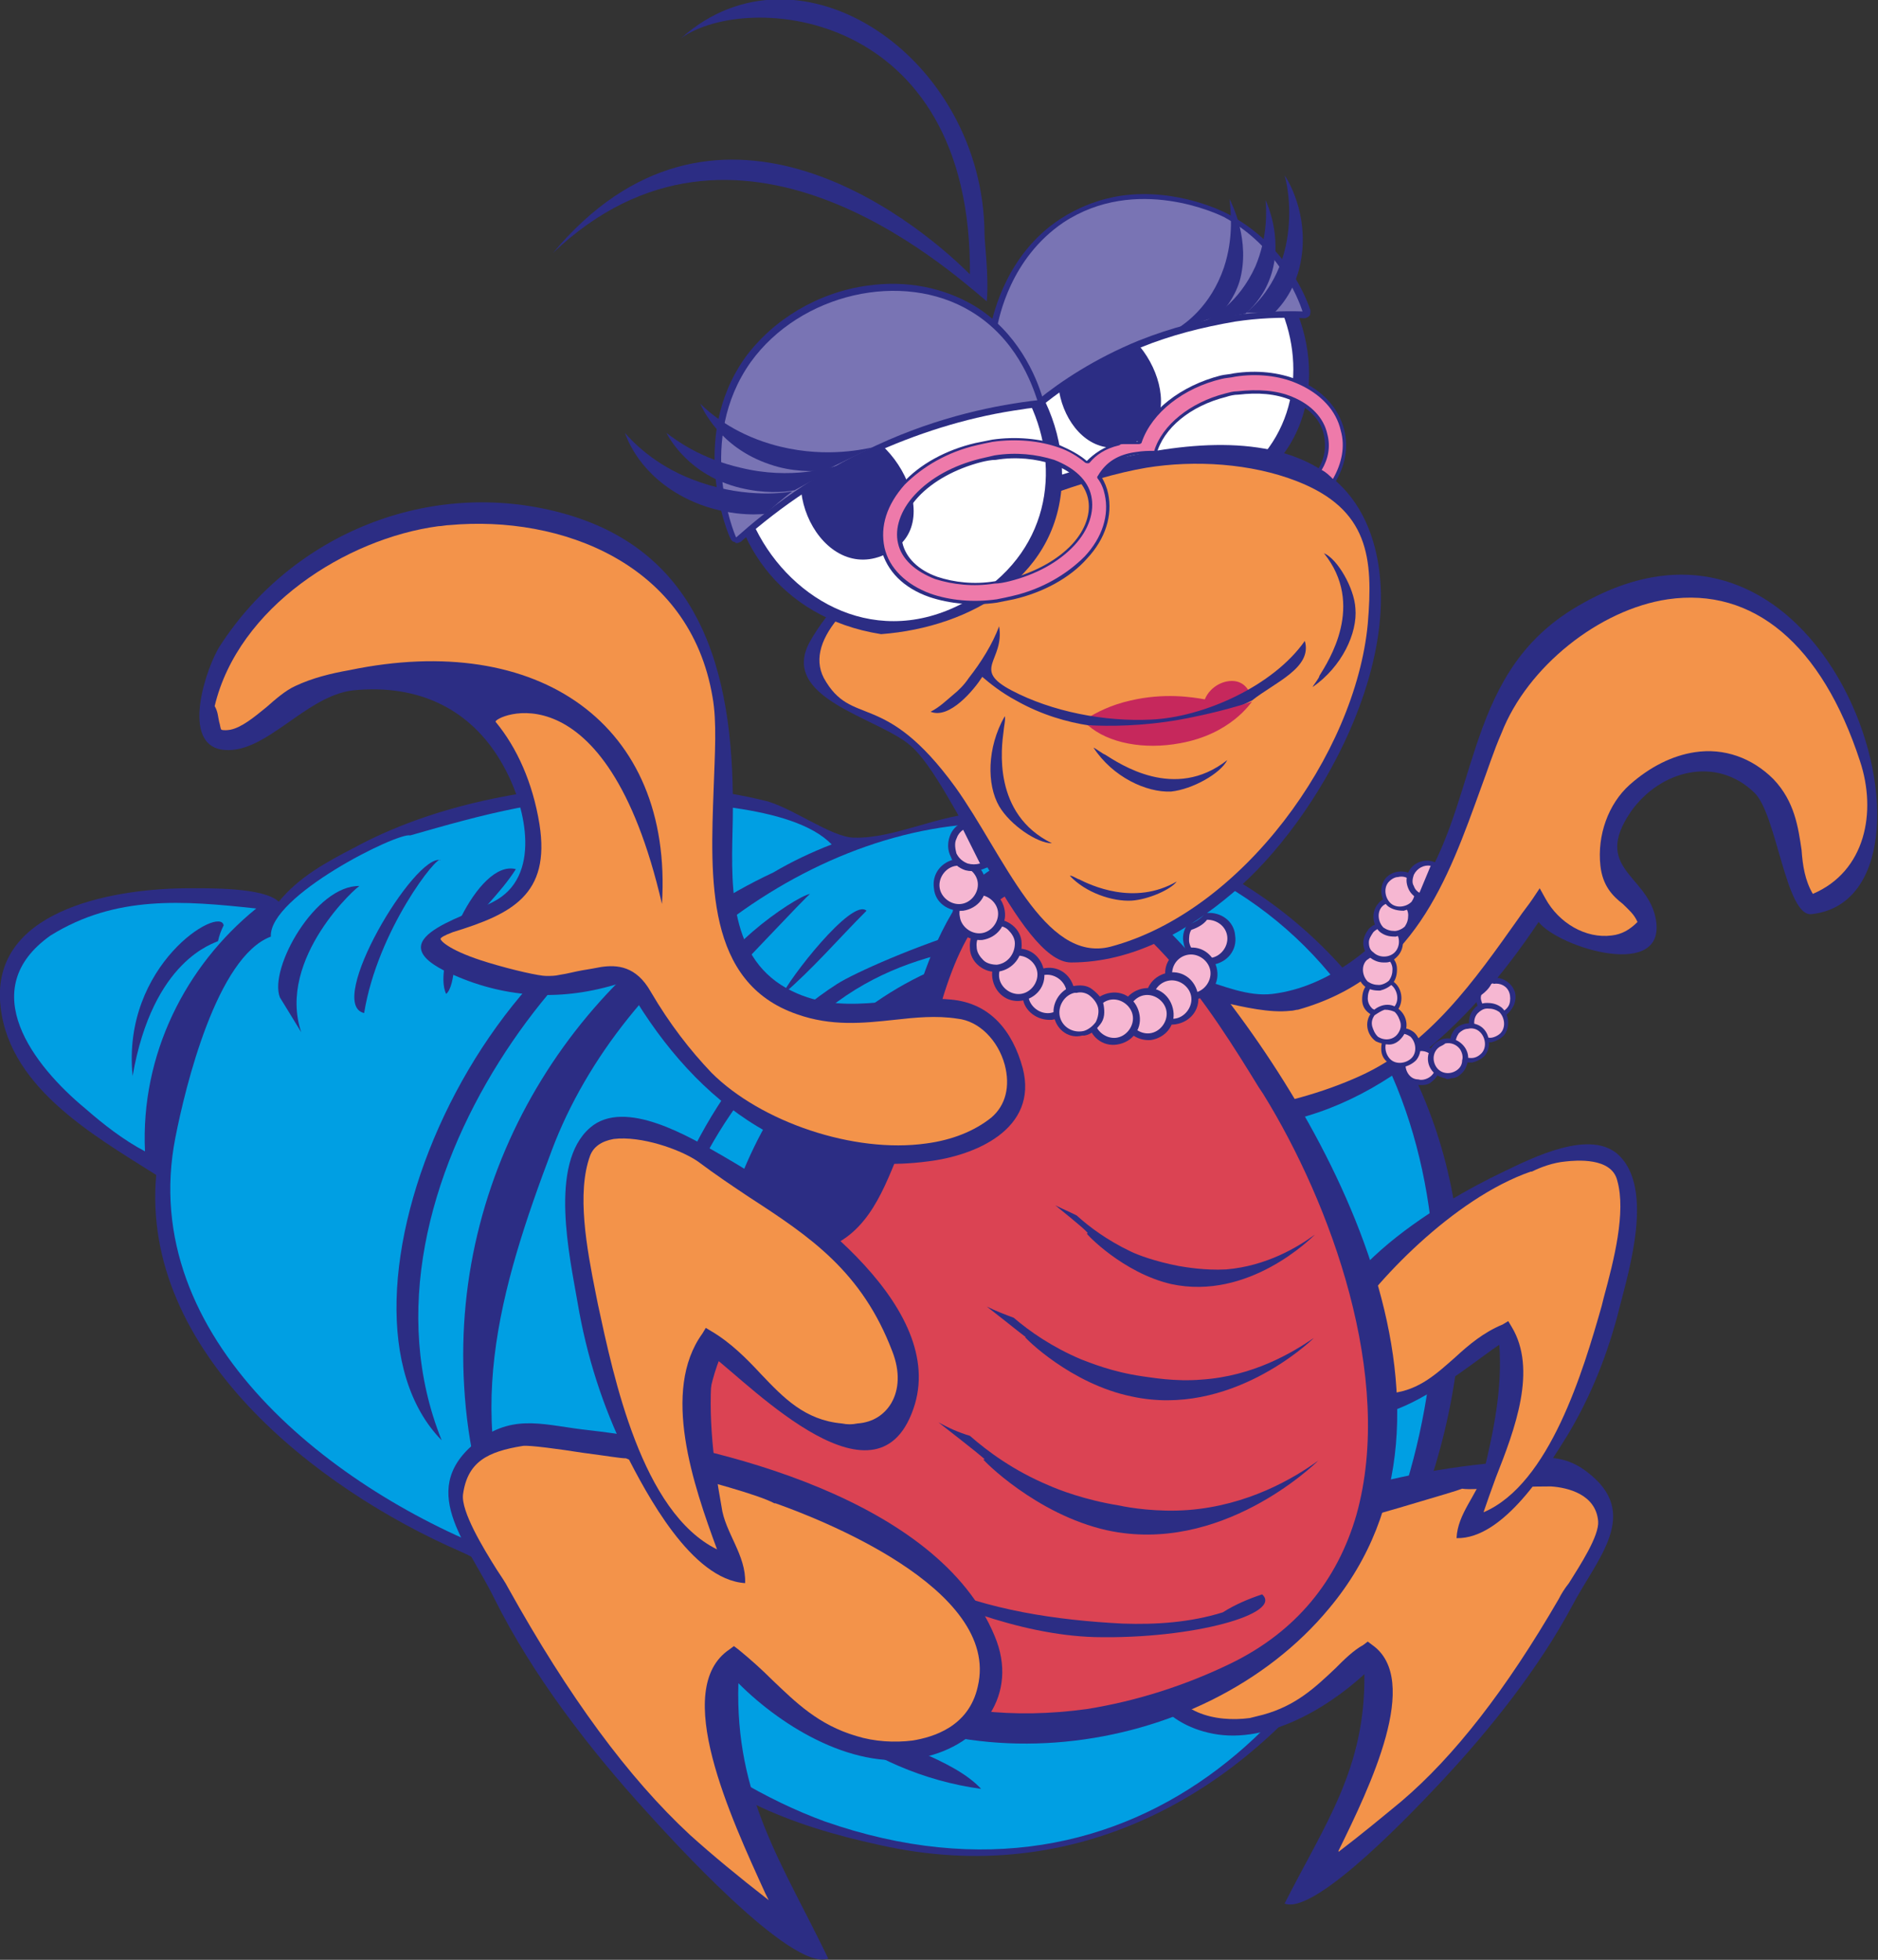 <?xml version="1.0" encoding="utf-8"?>
<!-- Generator: Adobe Illustrator 26.0.2, SVG Export Plug-In . SVG Version: 6.00 Build 0)  -->
<svg version="1.1" id="Livello_1" xmlns="http://www.w3.org/2000/svg" xmlns:xlink="http://www.w3.org/1999/xlink" x="0px" y="0px"
	 viewBox="0 0 167.1 174.3" style="enable-background:new 0 0 167.1 174.3;" xml:space="preserve">
<rect x="0" y="0" width="167.1" height="174.3" fill="#333333" stroke="none"/>
<style type="text/css">
	.st0{fill-rule:evenodd;clip-rule:evenodd;fill:#FFFFFF;}
	.st1{fill-rule:evenodd;clip-rule:evenodd;fill:#2C2D84;}
	.st2{fill-rule:evenodd;clip-rule:evenodd;fill:#009FE3;}
	.st3{fill-rule:evenodd;clip-rule:evenodd;fill:#F3934A;}
	.st4{fill-rule:evenodd;clip-rule:evenodd;fill:#DB4353;}
	.st5{fill-rule:evenodd;clip-rule:evenodd;fill:#7974B4;}
	.st6{fill-rule:evenodd;clip-rule:evenodd;fill:#C6285C;}
	.st7{fill:#2C2D84;}
	.st8{fill:#EE7AAA;}
	.st9{fill-rule:evenodd;clip-rule:evenodd;fill:#F6B7D2;}
</style>
<g>
	<g>
		<g>
			<path class="st0" d="M69.3,132.9"/>
			<g>
				<g>
					<path class="st1" d="M13.9,104.5c-5.7-3.6-13.5-8-13.9-15.6C-0.4,80.6,10.8,79,16.8,79c1.6,0,6.7-0.1,8,1.2
						c1.8-2.2,4.2-3.5,6.7-4.8c7-3.8,15.8-5.5,23.8-5.6c4.3,0,8.6,0.4,12.7,1.4c2.3,0.5,6,3.3,8,3.3c3.6,0.1,7.6-2.1,11.4-2.2
						c3.3-0.1,6.6,0.3,9.8,1c14.6,3.1,25.9,13.2,30.6,27.3c10,30.1-14.8,71.3-49.5,63.5c-8.3-1.8-14.4-4.4-20.6-10.2
						c-5.8-5.5-9.5-12.7-16.7-15.9C28.1,132.4,12.5,120.2,13.9,104.5"/>
					<path class="st2" d="M15.6,101.2c0.9-4.6,3.7-16.1,8.5-17.9c-0.2-3.6,11.3-9.3,12.4-9c6.3-1.8,12.6-3.6,19.2-3.2
						c4.9,0.3,14.8,0.4,18.3,4c-1.8,0.7-3.5,1.5-5.2,2.5c-17.1,8-28.7,25.9-27.5,45.7c0.3,5.3,1.5,10.3,3.5,15
						C29.8,132.7,12.1,119.1,15.6,101.2z"/>
					<path class="st2" d="M4.5,83.2c5.8-3.6,11.8-3.1,18.3-2.4c-6.3,5.1-10.3,13-9.9,21.6c-1.9-1-3.7-2.4-5.3-3.8
						C3,94.8-2.3,88,4.5,83.2z"/>
					<path class="st2" d="M92.2,73.4c60.1,6.7,37.1,108.1-18.8,88.6C63,158.2,51.9,149.2,47,139.2c-6.2-12.5-2.5-24.7,2.1-36.9
						C55.3,85.8,74.1,71.4,92.2,73.4"/>
					<g>
						<path class="st1" d="M11.8,95.7c-1-9.9,7.8-15.2,8.1-13.4c-0.2,0.4-0.4,0.9-0.5,1.4C19.1,83.9,13.6,85.3,11.8,95.7z"/>
						<path class="st1" d="M32,78.8c-0.1-0.1-7.4,6.4-5.2,13l-1.9-3.1C23.9,86.1,28.1,78.7,32,78.8z"/>
						<path class="st1" d="M32.4,90.1c1.2-7.4,6.6-14.2,6.8-13.6C36.9,75.9,28.9,89.3,32.4,90.1"/>
						<path class="st1" d="M39.7,88.4c0.9-0.8,0.6-3.9,1.4-5.1c1.4-2.1,3.4-3.8,4.8-6C42.5,76.4,38.4,85.8,39.7,88.4"/>
						<path class="st1" d="M39.3,128.1C30.2,105.5,53.1,78.2,66,76.4C42.6,80.1,27.7,116.3,39.3,128.1"/>
						<path class="st1" d="M64.1,87.7c0.2,0,8-8.4,8-8.2C70.7,79.7,62.5,85.5,64.1,87.7"/>
						<path class="st1" d="M69.6,88.5c2.7-2.3,5-5,7.5-7.5C75.8,79.8,70.1,87.2,69.6,88.5"/>
						<path class="st1" d="M87.3,159.1c-2.5-2.7-8.2-4.1-11.4-5.9c-3.9-2.2-6.9-5.7-9.4-9.3c-5.4-7.7-10.1-18.2-8.2-27.9
							c2-10.4,6.1-18,14-25.1c8-7.3,16.9-6.8,26.9-8.4c-2.7-4.9-21.7,3.1-24.7,5c-8.7,5.6-14.3,15.3-16.5,25
							C53.9,131.2,66.7,156.3,87.3,159.1"/>
					</g>
				</g>
				<path class="st1" d="M87.1,84.8c-33.6,9.6-32.1,67.5,4.7,69.5C133.5,156.5,126.7,73.4,87.1,84.8"/>
			</g>
			<path class="st1" d="M81.6,140.4c-0.1,0.5,0.7,0.5,0.6,0C81.9,140.2,82,140.4,81.6,140.4z"/>
			<g>
				<path class="st1" d="M136.9,82c-6.2,9.3-15.1,17.9-27,18.3c-3.7,0.1-9.6-0.3-11.4-4.1c-1.3-2.8-1.1-7.1,1.7-9
					c4-2.7,8.7,1.7,13,1.2c5-0.6,9.4-4.2,12.3-8.1c6.3-8.4,4.4-19.9,14.4-26.1c23.2-14.3,35,25.6,21.3,27.1
					c-2.3,0.3-3.1-8.9-5.1-10.8c-3.4-3.3-8.4-2-11,1.7c-3.4,5,1.4,5.6,2.2,9.4C148.5,87.3,138.7,84.3,136.9,82"/>
				<path class="st3" d="M137.5,79.9l-0.5-0.9l-0.6,0.9c-0.4,0.6-0.9,1.2-1.3,1.8c-3.9,5.5-7.9,11.2-14.1,14
					c-3.3,1.5-7,2.5-11.3,3.2c-1.3-0.7-4.1-0.9-5.7-1l-0.1-0.1c-0.7-0.7-1.5-0.9-2.1-1c-0.7-0.1-1.1-0.2-1.5-1.1
					c-1.2-2.6-1.1-4.3,0.3-6.2c0.5-0.7,1.2-1,2.2-1.2c1.6-0.2,3.8,0.3,5.8,0.8c2.2,0.5,4.4,1,6.2,0.8c0.3,0,0.5-0.1,0.7-0.1
					c10.3-2.9,13.3-11.5,16.3-19.8c0.6-1.6,1.1-3.2,1.8-4.8c2.3-5.9,8.7-11,14.8-11.9c7.6-1.1,13.7,4,17.1,14.4
					c1.5,4.5,0.5,9.8-4.2,11.8c-0.7-1.2-0.9-2.5-1-3.9c-0.3-2-0.6-4.3-2.5-6.3c-1.9-1.9-4.4-2.8-7-2.4c-2,0.3-4,1.3-5.8,2.9
					c-1.9,1.7-2.9,4.5-2.6,7.2c0.2,1.8,1.1,2.7,2,3.4c0.5,0.5,1,0.9,1.3,1.6c-0.7,0.7-1.4,1.1-2.3,1.2
					C141.1,83.5,138.7,82.1,137.5,79.9z"/>
			</g>
			<g>
				<path class="st1" d="M114.3,169.3c3.6-7.1,7.2-12,7.1-20.4c-3.5,3.2-9,6.4-13.9,5.2c-4.3-1-7.1-4.8-5.2-9.2
					c4.4-10.1,20.9-13.9,30.7-14.8c3.2-0.3,5.6-1.2,8.2,0.8c4.9,3.7,0.9,7.7-1.3,11.9c-3,5.6-7.3,11-11.7,15.7
					C126.4,160.4,117.1,170.4,114.3,169.3"/>
				<path class="st3" d="M118.8,148.4c-1.8,1.7-3.5,3.3-6.4,4.1c-0.4,0.1-0.8,0.2-1.2,0.3c-3,0.4-6.8-0.4-7.6-4.1
					c-1.3-6.4,8.4-10.6,14.2-13.1c0,0,0.1,0,0.1,0l0,0.2l0.9-0.1c0.2,0,4.3-1.2,5.7-1.6c3.7-1.1,5.1-1.5,5.6-1.7
					c0.6,0.1,1.7,0,4.4-0.1c1.5-0.1,3.1-0.1,3.5-0.1c1.5,0.1,4,0.7,4.2,3.1c0.1,1.3-1.6,3.9-2.6,5.5c-0.4,0.5-0.7,1-0.9,1.4
					c-4.7,8.1-9.3,14-14,18c-1.7,1.4-3.5,2.9-5.6,4.5c0,0,0-0.1,0-0.1c2.8-5.7,7.4-15.2,3-18.3l-0.4-0.3l-0.4,0.3
					C120.4,146.8,119.6,147.6,118.8,148.4z"/>
			</g>
			<g>
				<path class="st1" d="M129.6,136.8c0.1-2.2,1.8-3.8,2.4-5.8c0.9-3.7,1.7-7.6,1.4-11.4c-3.2,2.1-13.8,11.5-15.8,2.5
					c-1.8-8,10.5-15.2,16.2-17.9c2.5-1.2,7.8-3.9,10.3-1.4c3,3,0.9,10,0,13.5c-1,4-2.5,7.8-4.6,11.3
					C137.7,130.5,133.8,136.9,129.6,136.8"/>
				<path class="st3" d="M129.5,120.7c-1.7,1.5-3.2,2.9-5.6,3.2c-0.3,0-0.6,0.1-0.9,0.1c-1.6,0-3-0.7-3.7-1.8
					c-0.6-1.1-0.5-2.5,0.3-3.9c2.6-4.2,9.7-11.7,16.6-14.1l0.1,0c0.8-0.4,1.9-0.8,3-0.9c0.9-0.1,4.1-0.4,4.6,1.7
					c0.8,2.8-0.3,7.1-1.2,10.4l-0.2,0.8c-1.6,5.6-4.6,15.8-10.5,18.3c0.3-0.9,0.7-2,1.1-3.1c1.7-4.3,3.7-9.6,1.4-13.4l-0.3-0.5
					l-0.5,0.3C132,118.5,130.7,119.6,129.5,120.7z"/>
			</g>
			<g>
				<path class="st1" d="M74,108.5c6.3-8.4,5.7-19.6,11.2-28.1c5.7-8.9,15.6-1.3,20.4,4.1c12.3,14.1,27.3,41,12.7,58.5
					c-11.3,13.7-35.2,16.7-48.5,4C59.6,137.4,54.3,111.5,74,108.5"/>
				<path class="st4" d="M72.6,111.3c4.3-1.1,5.8-4.9,7.3-8.6c0.2-0.4,0.3-0.8,0.5-1.2c0.7-1.8,1.3-4.2,1.9-6.7
					c1.6-6.7,3.6-15,9.4-15.9c0.1,0,0.2,0,0.4,0c8.5-0.8,15.9,11.3,19.9,17.8l0.4,0.6c6,9.7,11.7,25.2,8.3,37.4
					c-1.7,5.9-5.4,10.4-11.1,13.2c-4.1,2-8.5,3.4-12.9,4.1c-13.1,1.8-24.1-2.8-30.3-12.8c-4.7-7.5-4.8-15.8-0.3-22.2
					C68.1,113.7,70.3,111.8,72.6,111.3z"/>
				<path class="st1" d="M93.9,107.2c0.6,0.3,1.3,0.6,1.9,0.9c1.1,1,2.7,2.2,4.8,3.2c0.6,0.3,2.2,0.9,4.3,1.3
					c0.6,0.1,2.3,0.4,4.2,0.3c3.6-0.3,6.4-2,7.9-3.1c-0.3,0.3-5.9,5.9-12.8,4.4c-4.3-1-7.6-4.5-7.5-4.5c0,0,0,0,0.1,0
					C96.7,109.5,96,108.9,93.9,107.2z"/>
				<path class="st1" d="M87.8,116.2c0.8,0.4,1.6,0.7,2.4,1c1.4,1.2,3.4,2.6,6,3.7c0.8,0.3,2.7,1.1,5.4,1.5c0.8,0.1,2.9,0.5,5.3,0.3
					c4.6-0.3,8.1-2.4,10-3.7c-0.4,0.4-7.5,7.1-16.2,5.2c-5.4-1.1-9.5-5.2-9.5-5.3c0,0,0.1,0,0.1,0C91.3,119,90.5,118.3,87.8,116.2z"
					/>
				<path class="st1" d="M83.5,126.5c0.9,0.5,1.8,0.9,2.8,1.2c1.6,1.4,3.9,3.1,7,4.4c0.9,0.4,3.2,1.3,6.3,1.8
					c0.9,0.2,3.4,0.6,6.1,0.4c5.3-0.4,9.4-2.8,11.6-4.4c-0.4,0.4-8.7,8.4-18.8,6.2c-6.3-1.4-11.1-6.3-11-6.3c0,0,0.1,0,0.1,0
					C87.7,129.8,86.7,129,83.5,126.5z"/>
				<path class="st1" d="M82.6,140.8c0.2,0,3.7,2.5,4.6,2.8c3.3,1.1,6.8,1.9,10.2,2c8.8,0.2,16.8-2.1,14.9-3.8
					c-1.2,0.4-2.4,0.9-3.5,1.6c-2.9,0.9-5.9,1.1-8.9,1C94,144.1,87.9,143.2,82.6,140.8"/>
			</g>
			<g>
				<path class="st1" d="M55.6,87.3c-5,1.7-10,1.6-14.8-0.4c-7.9-3.2,0.3-5.2,3.1-6.7c4.3-2.2,2.9-8.3,1.1-11.7
					c-2.8-5.4-7.7-7.7-13.6-7.1c-4.2,0.5-7.7,5.6-11.4,5.3c-4.1-0.3-1.6-7.5-0.4-9.3c6.5-10,18.7-14.9,30.3-11.8
					C63,49.1,65.4,60.9,65.2,72.9c-0.1,5.2-0.6,12,4.8,15c4.9,2.7,9.5,0.5,14.6,1c3.5,0.3,5.5,2.8,6.4,6.1c1.4,5.4-4.2,7.8-8.5,8.3
					C70.2,104.9,61.2,97.3,55.6,87.3"/>
				<path class="st3" d="M39,46.8c0.3,0,0.7-0.1,1-0.1c9.9-0.9,21.4,3.4,23.4,15.3c0.4,2.2,0.2,5.1,0.1,8.1
					c-0.3,8.1-0.7,17.3,7.4,20.1c3.1,1.1,5.9,0.8,8.7,0.5c1.8-0.2,3.7-0.4,5.6-0.1c1.9,0.2,3.6,1.9,4.2,4.1c0.5,1.9,0.1,3.6-1.2,4.7
					c-1.5,1.2-3.5,2-5.8,2.3c0,0,0,0,0,0c-6.4,0.9-14.7-1.9-19.1-6.3c-1.9-2-3.7-4.3-5.4-7.2c-1.3-2.3-3-2.4-4.4-2.2
					c-0.5,0.1-1.1,0.2-1.7,0.3c-0.6,0.1-1.3,0.3-2,0.4c-0.4,0.1-0.8,0.1-1.2,0.1c-0.6,0-2.9-0.5-5.2-1.2c-3.3-1-4.2-1.9-4.2-2.1
					c0-0.1,0.3-0.3,1.1-0.6c5.2-1.6,8.7-3.3,7.7-9.6c-0.6-3.7-2-6.8-3.9-9.1c-0.3-0.4,9.8-5.4,14.8,16.2c1-16-11-24.3-27.8-20.8
					c-1.7,0.3-3.3,0.7-4.8,1.4c-0.9,0.4-1.8,1.2-2.6,1.9c-1.1,0.9-2.2,1.8-3.2,2l0,0c-0.6,0.1-0.8,0-0.8,0c-0.1-0.1-0.1-0.4-0.2-0.7
					c-0.1-0.4-0.1-0.9-0.4-1.4C21.2,54,30.8,47.9,39,46.8z"/>
			</g>
			<g>
				<path class="st1" d="M73.7,174.2c-3.3,1.2-14.2-10.9-16.2-13.1c-5.1-5.6-10.1-12.1-13.5-18.9c-2.5-5.1-7.1-9.9-1.3-14.2
					c3.2-2.3,5.9-1.2,9.7-0.8c11.5,1.3,31.1,6.2,36.1,18.3c2.2,5.2-1.2,9.7-6.4,10.8c-5.9,1.3-12.4-2.6-16.4-6.6
					C65.4,159.8,69.6,165.7,73.7,174.2"/>
				<path class="st3" d="M45.2,141.2c-0.2-0.4-0.6-1-1-1.6c-1.2-1.9-3.2-5.2-3-6.7c0.4-2.9,2.2-3.8,5.3-4.3c0.5-0.1,3.4,0.3,5.3,0.6
					c2.3,0.3,3.4,0.5,3.9,0.5c0.4,0.2,1.4,0.4,3.8,1.1c3.3,0.9,7.9,2.1,9.4,2.9l0.1,0c3.4,1.2,20.1,7.5,18,16.3
					c-0.8,3.6-4,4.5-5.8,4.8c-1.6,0.2-3.4,0.1-5-0.4c-3.4-1-5.4-3-7.5-5c-0.9-0.9-1.9-1.8-3-2.7l-0.4-0.3l-0.4,0.3
					c-5.2,3.5,0.1,14.9,3.2,21.7c0.1,0.2,0.2,0.4,0.3,0.6c-2.7-2.1-5-4-7-5.8C55.9,158.1,50.6,150.9,45.2,141.2z"/>
			</g>
			<path class="st1" d="M49.2,22.5C63.4,5.5,80.9,19,86.3,24.4c0.2-23.7-19.9-25.2-25.7-21c10.5-9.4,26.9,1.7,27,17.4
				c0,0.8,0.4,3.8,0.2,6C84.1,23.7,65.5,7,49.2,22.5z"/>
			<g>
				<path class="st1" d="M99.9,46.1c-16.9-4.7-13.7-29.3,4.4-27.3c7.5,0.8,12.9,8.5,12.1,15.9C115.4,43,107.4,46.4,99.9,46.1"/>
				<path class="st0" d="M108,43.8C92.2,51.5,80.7,25.5,99,20.2C113.6,15.9,121.8,37.2,108,43.8"/>
			</g>
			<path class="st1" d="M96,29.1c4.7-2.6,10.4,7.4,5.3,10.1C95.6,42.3,91.6,33,96,29.1"/>
			<g>
				<path class="st1" d="M122,47.6c-4.7-13.6-25.8-6.7-34.8-2.5c-5.7,2.7-11.9,6.3-15.1,11.9c-2.9,5.1,6,6.8,8.9,9.3
					c3.9,3.3,9.7,19.3,14.3,19.3c5.5,0,10.4-2.8,14.4-6.2C117.4,72.9,125.6,58.1,122,47.6"/>
				<path class="st3" d="M102,41.6c4.3-0.7,9.3-0.4,13.4,1.2c6.4,2.5,6.8,6.8,6.3,12.7c-1.1,11.6-11.2,25.6-22.9,28.7
					C92.9,85.7,89.3,76,85,70c-6.4-8.8-9.2-5.2-11.7-9.7C69.7,53.3,91.9,43.3,102,41.6z"/>
			</g>
			<path class="st1" d="M98.3,67.1c1.3,0.8,6.2,4.2,10.9,0.5c-0.6,1.2-3.1,2.6-5,2.8c-2.2,0.1-5.2-1.3-6.9-3.9
				C97.4,66.5,98.2,67.1,98.3,67.1z"/>
			<path class="st1" d="M96,78.2c1,0.5,4.9,2.4,8.7,0.2c-0.5,0.7-2.5,1.6-4,1.7c-1.7,0.1-4.1-0.7-5.5-2.2
				C95.3,77.8,95.9,78.2,96,78.2z"/>
			<path class="st1" d="M89.3,65c-0.2,1.5-1,7.4,4.3,10c-1.3,0-3.7-1.6-4.7-3.3c-1.1-1.9-1.1-5.2,0.5-8C89.5,63.9,89.3,64.8,89.3,65
				z"/>
			<path class="st1" d="M117.4,60.1c0.8-1.3,4.1-6.3,0.4-10.9c1.2,0.5,2.7,3.1,2.8,4.9c0.2,2.2-1.2,5.2-3.8,7
				C116.8,61,117.4,60.3,117.4,60.1z"/>
			<g>
				<path class="st1" d="M78.4,56.4c-18.5-2.9-18-29.5,1.4-29.6c8,0,14.7,7.5,14.7,15.4C94.5,51.2,86.4,55.8,78.4,56.4"/>
				<path class="st0" d="M86.8,53c-15.9,10-31.2-16.2-12.5-24C89.4,22.7,100.6,44.3,86.8,53"/>
			</g>
			<path class="st1" d="M72.9,38.6c4.8-3.2,11.7,7,6.6,10.3C73.6,52.7,68.5,43.1,72.9,38.6"/>
			<g>
				<path class="st1" d="M66.3,140.8c-4.8-0.3-8.8-8-10.6-11.5c-2.1-4.3-3.5-8.7-4.3-13.4c-0.7-4.1-2.6-12.4,1.1-15.6
					c3.1-2.7,9,0.9,11.8,2.5c6.3,3.6,19.8,13,17.1,22.1c-3.1,10.2-14.5-1.6-17.9-4.2c-0.6,4.4-0.1,8.9,0.7,13.3
					C64.5,136.3,66.4,138.3,66.3,140.8"/>
				<path class="st3" d="M53.2,116l-0.2-1c-0.8-4-1.7-8.9-0.5-12.2c0.3-0.8,1-1.3,2.1-1.5c2.4-0.3,5.9,0.9,7.5,2
					c1.6,1.2,3.1,2.2,4.6,3.2c5.4,3.5,10,6.6,12.7,13.7c0.7,1.8,0.6,3.4-0.1,4.6c-0.6,1-1.6,1.7-3,1.8c-0.5,0.1-0.9,0.1-1.4,0
					c-3.3-0.3-5.2-2.3-7.2-4.4c-1.3-1.4-2.7-2.8-4.4-3.8l-0.5-0.3l-0.3,0.5c-3.7,5.1-0.8,13.5,1.3,19.2
					C57.1,134.5,54.6,122.5,53.2,116z"/>
			</g>
			<path class="st1" d="M92.4,36.2c0.1,0,0.2-0.1,0.3-0.1c2.7-2.2,5.7-3.9,8.8-5.2c2.7-1.1,5.5-1.8,8.4-2.3c2-0.3,4-0.4,6.1-0.3
				c0,0,0.1,0,0.1,0c0.1,0,0.3-0.1,0.4-0.2c0.1-0.1,0.1-0.3,0.1-0.5c-0.6-1.8-2.6-6.1-7.4-8.6c-0.2-0.1-4.4-2.3-9.4-1.6
				c-2,0.3-3.8,1-5.5,2.1c-4.7,3.1-5.9,8.3-6.2,9.7c0,0.1,0,0.3,0.1,0.4l3.6,6.4c0.1,0.1,0.2,0.2,0.4,0.3
				C92.2,36.2,92.3,36.2,92.4,36.2z"/>
			<path class="st5" d="M115.9,27.7c-3.3-0.1-8.6,0.2-14.6,2.6c-3.9,1.6-6.9,3.6-9,5.3c-1.2-2.1-2.4-4.3-3.6-6.4
				c0.2-1,1.2-6.2,5.9-9.4c6.5-4.3,13.9-0.7,14.3-0.5C113.7,21.9,115.5,26.5,115.9,27.7z"/>
			<path class="st1" d="M65.6,48.3c0.1,0,0.2-0.1,0.3-0.1c3.7-3.3,7.8-6,12.3-8.1c4.1-1.8,8.4-3.1,12.8-3.7c0.5-0.1,0.9-0.1,1.3-0.2
				c0,0,0,0,0,0c0.2,0,0.3-0.1,0.4-0.2c0.1-0.1,0.1-0.3,0.1-0.5c-0.6-2.1-2.3-6-6.1-8.3c-2.7-1.6-6-2.3-9.5-1.8
				c-4.4,0.6-8.4,3-10.9,6.4C61.2,39,64.8,47.6,65,47.9c0.1,0.2,0.2,0.3,0.4,0.3C65.4,48.3,65.5,48.3,65.6,48.3z"/>
			<path class="st5" d="M92.3,35.6C88.8,36,83.6,37,78,39.6c-5.7,2.6-9.8,5.8-12.5,8.2c-0.2-0.4-3.6-8.7,1.3-15.6
				c4.4-6.1,13.5-8.2,19.6-4.5C90.4,30.1,91.8,34.1,92.3,35.6z"/>
			<g>
				<path class="st1" d="M74.9,41.3c-1,0.3-4.5,1.4-9,0.3c-3.5-0.8-5.7-2.4-6.6-3.1c0.2,0.4,2,3.8,6.6,4.9c2.1,0.5,3.8,0.4,4.8,0.2
					C72,42.9,73.4,42.1,74.9,41.3z"/>
				<path class="st1" d="M77.6,39.8c-1,0.2-4.6,1-9-0.3c-3.4-1-5.5-2.8-6.3-3.6c0.2,0.4,1.7,3.9,6.2,5.4c2,0.7,3.8,0.6,4.8,0.6
					C74.7,41.2,76.2,40.5,77.6,39.8z"/>
				<path class="st1" d="M70.5,43.7c-1,0.2-4.7,0.6-9-1.1c-3.3-1.3-5.2-3.3-5.9-4.1c0.2,0.5,1.3,3.8,5.6,5.9c3.1,1.5,6,1.4,6.9,1.3
					C68.9,45,69.7,44.3,70.5,43.7z"/>
			</g>
			<g>
				<path class="st1" d="M107.1,28.6c0.7-0.3,3.1-1.6,4.6-4.9c1.1-2.6,1-5,0.9-5.9c0.2,0.4,1.7,3.8,0.3,7.2
					c-0.6,1.5-1.6,2.5-2.1,2.9C109.6,28.1,108.4,28.4,107.1,28.6z"/>
				<path class="st1" d="M104.8,29.2c0.6-0.4,2.9-1.9,4.1-5.4c0.9-2.7,0.6-5.1,0.5-6.1c0.2,0.4,1.9,3.7,0.9,7.3
					c-0.5,1.6-1.4,2.6-1.9,3.1C107.2,28.5,106,28.9,104.8,29.2z"/>
				<path class="st1" d="M110.9,27.8c0.6-0.5,2.7-2.3,3.5-5.9c0.6-2.8,0.2-5.3-0.1-6.3c0.3,0.4,2.1,3.4,1.5,7.3
					c-0.4,2.8-1.9,4.4-2.4,4.9C112.6,27.8,111.8,27.8,110.9,27.8z"/>
			</g>
			<path class="st6" d="M111.2,61.7c0-0.1-0.3-0.9-1.2-1.1c-1-0.2-2.3,0.4-2.8,1.6c-1.1-0.2-3.6-0.6-6.6,0.1
				c-1.8,0.4-3.1,1.1-3.9,1.6c0.7,0.1,1.7,0.3,2.9,0.4c3.1,0.2,5.5-0.4,6.8-0.7c0.9-0.2,1.9-0.5,3-0.9
				C110.2,62.3,110.8,62,111.2,61.7z"/>
			<g>
				<path class="st7" d="M84.8,61.8c0.5-0.4,1-0.9,1.4-1.5c1.1-1.4,2.1-3,2.7-4.6c0,0,0,0,0,0c0.5,3.1-2.5,3.8,1.1,5.7
					c3.6,1.9,8.3,2.8,12.4,2.6c4.7-0.2,10.9-3,13.7-7c0.7,2.4-2.7,3.7-4.7,5.3c-2,1-5.5,2.4-10,2.5c-1.9,0-6.4,0.1-11-2.5
					c-1.3-0.7-2.3-1.5-3-2.1c-0.7,1.1-2.9,3.8-4.6,3.1C83.6,62.9,84.2,62.3,84.8,61.8z"/>
			</g>
			<path class="st6" d="M111.4,62.4c-0.1,0.1-1.9,2.9-6.4,3.7c-3.2,0.6-6.4,0-8.2-1.6c1.9,0.1,4.8,0.1,8.2-0.5
				C107.7,63.5,109.9,62.9,111.4,62.4z"/>
			<path class="st7" d="M78.4,48.8c0.5,2,2,3.5,4.3,4.3c1.8,0.6,3.9,0.8,6,0.5c0.5-0.1,1-0.2,1.5-0.3c2.6-0.6,5-1.9,6.5-3.6
				c1.7-1.8,2.3-3.9,1.9-5.8c-0.1-0.5-0.3-1-0.6-1.5c1.4-2.4,4.4-2,4.7-2c0.1,0,0.1,0,0.2,0c0.6-2.3,3-4.3,6.2-5.1
				c0.3-0.1,0.7-0.2,1.1-0.2c1.7-0.2,3.3-0.1,4.7,0.5c1.6,0.7,2.6,1.7,2.9,3.1c0.2,1,0.1,2-0.5,3c0.6,0.3,1.1,0.8,1.5,1.2
				c0.9-1.5,1.2-3.1,0.8-4.7c-0.5-1.9-1.9-3.5-4.1-4.4c-1.7-0.7-3.7-0.9-5.7-0.6c-0.4,0.1-0.8,0.1-1.2,0.2c-3.5,0.9-6.4,3.1-7.4,5.9
				c-0.5,0-0.9,0-1.4,0c-0.1,0-0.2,0-0.3,0.1c-1.3,0.3-2.2,1-2.8,1.6c-0.7-0.6-1.5-1-2.4-1.4c-1.8-0.6-3.9-0.8-6-0.5
				c-0.5,0.1-1,0.2-1.5,0.3c-2.6,0.6-5,1.9-6.5,3.6C78.6,44.7,77.9,46.8,78.4,48.8z M81.7,44.2c1.3-1.4,3.3-2.5,5.6-3.1
				c0.4-0.1,0.9-0.2,1.3-0.2c1.8-0.3,3.6-0.1,5.1,0.4c1.7,0.6,2.8,1.7,3.1,3c0.3,1.3-0.2,2.8-1.4,4.1c-1.3,1.4-3.3,2.5-5.6,3.1
				c-0.4,0.1-0.9,0.2-1.3,0.2c-1.8,0.3-3.6,0.1-5.1-0.4c-1.7-0.6-2.8-1.7-3.1-3C79.9,47,80.5,45.5,81.7,44.2z"/>
			<path class="st8" d="M78.7,48.7c0.4,1.8,1.9,3.3,4.1,4.1c1.7,0.6,3.8,0.8,5.9,0.5c0.5-0.1,1-0.2,1.4-0.3c2.6-0.6,4.8-1.9,6.4-3.5
				c1.6-1.7,2.2-3.7,1.8-5.5c-0.1-0.5-0.3-1-0.6-1.4c-0.1-0.1-0.1-0.2,0-0.3c0.7-1.2,1.8-1.9,3.4-2.1c0.6-0.1,1.1-0.1,1.4-0.1
				c0.1,0,0.2,0,0.2,0c0.7-2.3,3.2-4.3,6.3-5.1c0.4-0.1,0.7-0.2,1.1-0.2c1.8-0.2,3.5-0.1,4.9,0.5c1.7,0.7,2.8,1.9,3.1,3.3
				c0.3,1.1,0.1,2.2-0.5,3.2c0.4,0.2,0.7,0.5,1,0.8c0.8-1.4,1.1-2.9,0.7-4.3c-0.4-1.8-1.8-3.3-3.9-4.2c-1.6-0.7-3.6-0.9-5.5-0.6
				c-0.4,0.1-0.8,0.1-1.2,0.2c-3.4,0.8-6.2,3-7.1,5.6c0,0.1-0.1,0.2-0.3,0.2c0,0-0.1,0-0.1,0c-0.4,0-0.9,0-1.3,0
				c-0.1,0-0.2,0-0.3,0.1c-1.3,0.3-2.1,0.9-2.6,1.5c-0.1,0.1-0.1,0.1-0.2,0.1c-0.1,0-0.2,0-0.3-0.1c-0.6-0.5-1.4-1-2.3-1.3
				c-1.7-0.6-3.8-0.8-5.9-0.5c-0.5,0.1-1,0.2-1.4,0.3c-2.6,0.6-4.8,1.9-6.4,3.5C78.9,44.9,78.3,46.8,78.7,48.7z M81.4,44
				c1.4-1.5,3.4-2.6,5.8-3.2c0.4-0.1,0.9-0.2,1.3-0.3c1.9-0.3,3.7-0.1,5.3,0.4c1.8,0.7,3,1.8,3.3,3.2c0.3,1.4-0.2,3-1.5,4.4
				c-1.4,1.5-3.4,2.6-5.8,3.2c-0.4,0.1-0.9,0.2-1.3,0.2c-1.9,0.3-3.7,0.1-5.3-0.4c-1.8-0.7-3-1.8-3.3-3.2C79.6,47,80.1,45.4,81.4,44
				z"/>
			<g>
				<g>
					<path class="st9" d="M107.3,81.5c1.1-0.1,2.1,0.6,2.2,1.7c0.2,1.1-0.6,2.1-1.7,2.3c-1.1,0.2-2.1-0.6-2.3-1.7
						c-0.1-0.5,0-0.9,0.3-1.3C106.5,82.2,107,81.9,107.3,81.5z"/>
					<path class="st7" d="M105.3,83.8c-0.1-0.5,0-1,0.3-1.5l0.1-0.1l0.1,0c0.6-0.2,1-0.5,1.4-0.9l0.1-0.1l0.1,0
						c1.2-0.1,2.4,0.7,2.5,2c0.2,1.3-0.7,2.4-2,2.6S105.5,85.1,105.3,83.8z M106,82.7c-0.2,0.3-0.2,0.7-0.2,1c0.1,0.9,1,1.6,1.9,1.5
						c0.9-0.1,1.6-1,1.5-1.9c-0.1-0.9-0.9-1.5-1.8-1.5C107.1,82.2,106.6,82.5,106,82.7z"/>
				</g>
				<g>
					<circle class="st9" cx="106" cy="86.5" r="2"/>
					<path class="st7" d="M103.7,86.9c-0.2-1.3,0.7-2.4,2-2.6c1.3-0.2,2.4,0.7,2.6,2c0.2,1.3-0.7,2.4-2,2.6
						C105.1,89,103.9,88.1,103.7,86.9z M104.3,86.8c0.1,0.9,1,1.6,1.9,1.5s1.6-1,1.5-1.9s-1-1.6-1.9-1.5S104.2,85.8,104.3,86.8z"/>
				</g>
				<g>
					<circle class="st9" cx="104.3" cy="88.8" r="2"/>
					<path class="st7" d="M102,89.1c-0.2-1.3,0.7-2.4,2-2.6s2.4,0.7,2.6,2c0.2,1.3-0.7,2.4-2,2.6S102.2,90.4,102,89.1z M102.6,89.1
						c0.1,0.9,1,1.6,1.9,1.5c0.9-0.1,1.6-1,1.5-1.9s-1-1.6-1.9-1.5S102.5,88.1,102.6,89.1z"/>
				</g>
				<g>
					<circle class="st9" cx="102.1" cy="90.1" r="2"/>
					<path class="st7" d="M99.8,90.5c-0.2-1.3,0.7-2.4,2-2.6c1.3-0.2,2.4,0.7,2.6,2c0.2,1.3-0.7,2.4-2,2.6
						C101.1,92.6,100,91.7,99.8,90.5z M100.4,90.4c0.1,0.9,1,1.6,1.9,1.5s1.6-1,1.5-1.9s-1-1.6-1.9-1.5S100.3,89.5,100.4,90.4z"/>
				</g>
				<g>
					<circle class="st9" cx="99.1" cy="90.6" r="2"/>
					<path class="st7" d="M96.8,90.9c-0.2-1.3,0.7-2.4,2-2.6s2.4,0.7,2.6,2c0.2,1.3-0.7,2.4-2,2.6S97,92.2,96.8,90.9z M97.4,90.8
						c0.1,0.9,1,1.6,1.9,1.5s1.6-1,1.5-1.9s-1-1.6-1.9-1.5S97.3,89.9,97.4,90.8z"/>
				</g>
				<g>
					<circle class="st9" cx="93.2" cy="88.3" r="2"/>
					<path class="st7" d="M91,88.7c-0.2-1.3,0.7-2.4,2-2.6c1.3-0.2,2.4,0.7,2.6,2s-0.7,2.4-2,2.6C92.3,90.8,91.1,89.9,91,88.7z
						 M91.5,88.6c0.1,0.9,1,1.6,1.9,1.5c0.9-0.1,1.6-1,1.5-1.9s-1-1.6-1.9-1.5C92.1,86.8,91.4,87.6,91.5,88.6z"/>
				</g>
				<g>
					<circle class="st9" cx="96" cy="90" r="2"/>
					<path class="st7" d="M93.8,90.5L93.8,90.5c-0.3-1.2,0.5-2.5,1.7-2.8c0.6-0.1,1.2-0.1,1.7,0.3s0.9,0.8,1,1.4
						c0.1,0.6,0.1,1.2-0.3,1.7s-0.8,0.9-1.4,1c-0.1,0-0.2,0-0.2,0C95.2,92.4,94.1,91.7,93.8,90.5z M95.6,88.3
						c-0.9,0.2-1.5,1.2-1.3,2.1l0,0c0.2,0.9,1.1,1.5,2.1,1.3c0.4-0.1,0.8-0.4,1.1-0.8c0.2-0.4,0.3-0.9,0.2-1.3
						c-0.1-0.4-0.4-0.8-0.8-1.1c-0.3-0.2-0.7-0.3-1.1-0.2C95.7,88.3,95.7,88.3,95.6,88.3z"/>
				</g>
				<g>
					<circle class="st9" cx="90.6" cy="86.7" r="2"/>
					<path class="st7" d="M88.3,87c-0.2-1.3,0.7-2.4,2-2.6s2.4,0.7,2.6,2c0.2,1.3-0.7,2.4-2,2.6S88.5,88.3,88.3,87z M88.9,86.9
						c0.1,0.9,1,1.6,1.9,1.5s1.6-1,1.5-1.9s-1-1.6-1.9-1.5S88.8,86,88.9,86.9z"/>
				</g>
				<g>
					<circle class="st9" cx="88.6" cy="84.1" r="2"/>
					<path class="st7" d="M88.8,86.4c-0.6,0.1-1.2-0.1-1.7-0.5c-0.5-0.4-0.8-1-0.8-1.6l0,0c-0.1-1.3,0.8-2.4,2.1-2.5
						c0.6-0.1,1.2,0.1,1.7,0.5c0.5,0.4,0.8,1,0.8,1.6c0.1,1.2-0.8,2.3-2,2.5C88.9,86.4,88.8,86.4,88.8,86.4z M86.9,84.2L86.9,84.2
						c0,0.5,0.3,0.9,0.6,1.2c0.3,0.3,0.8,0.4,1.2,0.4c0.9-0.1,1.6-0.9,1.6-1.9c0-0.5-0.3-0.9-0.6-1.2c-0.3-0.3-0.8-0.4-1.2-0.4
						c0,0-0.1,0-0.1,0C87.5,82.5,86.8,83.3,86.9,84.2z"/>
				</g>
				<g>
					<circle class="st9" cx="87.1" cy="81.3" r="2"/>
					<path class="st7" d="M84.8,81.6c-0.2-1.3,0.7-2.4,2-2.6c1.3-0.2,2.4,0.7,2.6,2c0.2,1.3-0.7,2.4-2,2.6
						C86.1,83.7,84.9,82.8,84.8,81.6z M85.4,81.5c0.1,0.9,1,1.6,1.9,1.5s1.6-1,1.5-1.9s-1-1.6-1.9-1.5S85.2,80.6,85.4,81.5z"/>
				</g>
				<g>
					<path class="st9" d="M83.4,78.9c0.2,1.1,1.2,1.9,2.3,1.7c1.1-0.2,1.9-1.2,1.7-2.3c-0.2-1.1-1.2-1.9-2.3-1.7
						C84,76.8,83.2,77.8,83.4,78.9z"/>
					<path class="st7" d="M83.1,79c-0.2-1.3,0.7-2.4,2-2.6c1.3-0.2,2.4,0.7,2.6,2c0.2,1.3-0.7,2.4-2,2.6
						C84.4,81.1,83.2,80.3,83.1,79z M83.6,78.9c0.1,0.9,1,1.6,1.9,1.5s1.6-1,1.5-1.9s-1-1.6-1.9-1.5S83.5,78,83.6,78.9z"/>
				</g>
				<g>
					<path class="st9" d="M87.6,77c-1,0.5-2.3,0.1-2.7-1c-0.5-1,0-2.2,1-2.7C86.4,74.6,87,75.8,87.6,77z"/>
					<path class="st7" d="M85.9,77.4c-0.6-0.2-1.1-0.6-1.3-1.2c-0.3-0.6-0.3-1.2-0.1-1.8c0.2-0.6,0.6-1,1.2-1.3L86,73l2,4.1
						l-0.3,0.1c-0.2,0.1-0.5,0.2-0.7,0.2C86.7,77.5,86.3,77.5,85.9,77.4z M85.7,73.8c-0.3,0.2-0.5,0.5-0.6,0.8
						c-0.2,0.4-0.1,0.9,0,1.3c0.2,0.4,0.5,0.7,1,0.9c0.4,0.1,0.7,0.1,1.1,0L85.7,73.8z"/>
				</g>
			</g>
			<g>
				<g>
					<path class="st9" d="M132.5,87.3c0.8-0.3,1.7,0,2,0.8c0.3,0.8,0,1.7-0.8,2c-0.8,0.3-1.7,0-2-0.8c-0.1-0.3-0.2-0.7-0.1-1
						C132,88.1,132.3,87.7,132.5,87.3z"/>
					<path class="st7" d="M132.5,90.4c-0.4-0.2-0.8-0.5-1-0.9c-0.2-0.4-0.2-0.8-0.1-1.2l0-0.1l0.1,0c0.4-0.3,0.7-0.6,0.8-1l0-0.1
						l0.1,0c0.9-0.4,1.9,0.1,2.3,0.9c0.2,0.4,0.2,0.9,0,1.4c-0.2,0.4-0.5,0.8-0.9,1c-0.2,0.1-0.3,0.1-0.5,0.1
						C133,90.5,132.7,90.5,132.5,90.4z M132.7,87.5c-0.2,0.4-0.5,0.7-0.9,1c-0.1,0.3,0,0.5,0.1,0.8c0.1,0.3,0.4,0.6,0.7,0.7
						c0.3,0.1,0.7,0.1,1,0c0.3-0.1,0.6-0.4,0.7-0.7s0.1-0.7,0-1c-0.2-0.6-0.8-0.9-1.4-0.8C132.8,87.4,132.8,87.5,132.7,87.5z"/>
				</g>
				<g>
					<circle class="st9" cx="132.5" cy="91" r="1.5"/>
					<path class="st7" d="M132.6,92.7c-0.5,0-0.9-0.1-1.3-0.4c-0.7-0.6-0.8-1.8-0.2-2.5l0,0c0.3-0.4,0.7-0.6,1.2-0.6
						c0.5,0,0.9,0.1,1.3,0.4c0.7,0.6,0.8,1.8,0.2,2.5c-0.3,0.3-0.7,0.5-1.1,0.6C132.7,92.7,132.7,92.7,132.6,92.7z M131.5,90.1
						L131.5,90.1c-0.5,0.5-0.4,1.4,0.1,1.9c0.3,0.2,0.6,0.3,1,0.3c0.3,0,0.7-0.2,0.9-0.4c0.5-0.5,0.4-1.4-0.1-1.9
						c-0.3-0.2-0.6-0.3-1-0.3c0,0-0.1,0-0.1,0C132,89.7,131.7,89.9,131.5,90.1z"/>
				</g>
				<g>
					<circle class="st9" cx="130.8" cy="92.8" r="1.5"/>
					<path class="st7" d="M130.9,94.5c-0.5,0-0.9-0.1-1.3-0.4c-0.4-0.3-0.6-0.7-0.6-1.2c0-0.5,0.1-0.9,0.4-1.3l0,0
						c0.6-0.7,1.8-0.8,2.5-0.2c0.7,0.6,0.8,1.8,0.2,2.5c-0.3,0.3-0.7,0.5-1.1,0.6C131,94.5,131,94.5,130.9,94.5z M129.8,91.9
						c-0.2,0.3-0.3,0.6-0.3,1c0,0.4,0.2,0.7,0.4,0.9c0.3,0.2,0.6,0.3,1,0.3c0.4,0,0.7-0.2,0.9-0.4c0.5-0.5,0.4-1.4-0.1-1.9
						c-0.3-0.3-0.7-0.4-1.1-0.3C130.3,91.5,130,91.7,129.8,91.9z"/>
				</g>
				<g>
					<circle class="st9" cx="126.4" cy="94.7" r="1.5"/>
					<path class="st7" d="M126.1,96.5c-0.5-0.1-0.9-0.3-1.2-0.7c-0.3-0.4-0.4-0.9-0.3-1.3c0.1-0.5,0.3-0.9,0.7-1.2l0,0
						c0.8-0.6,1.9-0.4,2.5,0.4c0.6,0.8,0.4,1.9-0.4,2.5c-0.2,0.2-0.5,0.3-0.8,0.3C126.5,96.5,126.3,96.5,126.1,96.5z M125.6,93.7
						c-0.6,0.4-0.7,1.2-0.3,1.8c0.2,0.3,0.5,0.5,0.9,0.5c0.3,0.1,0.7,0,1-0.2c0.6-0.4,0.7-1.2,0.3-1.8c-0.3-0.4-0.8-0.6-1.3-0.5
						C126,93.5,125.8,93.5,125.6,93.7z"/>
				</g>
				<g>
					<circle class="st9" cx="128.9" cy="94.2" r="1.5"/>
					<path class="st7" d="M128.6,95.9c-0.5-0.1-0.9-0.3-1.2-0.7c-0.6-0.8-0.4-1.9,0.4-2.5c0.8-0.6,1.9-0.4,2.5,0.4
						c0.3,0.4,0.4,0.9,0.3,1.3c-0.1,0.5-0.3,0.9-0.7,1.2c-0.2,0.2-0.5,0.3-0.8,0.3C128.9,96,128.7,96,128.6,95.9z M128.1,93.1
						c-0.6,0.4-0.7,1.2-0.3,1.8c0.4,0.6,1.2,0.7,1.8,0.3c0.3-0.2,0.5-0.5,0.5-0.9c0.1-0.3,0-0.7-0.2-1c-0.3-0.4-0.8-0.6-1.3-0.5
						C128.5,92.9,128.3,93,128.1,93.1z"/>
				</g>
				<g>
					<circle class="st9" cx="124.6" cy="93.2" r="1.5"/>
					<path class="st7" d="M123.5,94.5c-0.4-0.3-0.6-0.7-0.6-1.2c0-0.5,0.1-0.9,0.4-1.3c0.3-0.4,0.7-0.6,1.2-0.6
						c0.5,0,0.9,0.1,1.3,0.4c0.7,0.6,0.8,1.8,0.2,2.5c-0.3,0.3-0.7,0.5-1.1,0.6C124.4,95,123.9,94.9,123.5,94.5z M123.6,92.3
						L123.6,92.3c-0.5,0.5-0.4,1.4,0.1,1.9c0.5,0.5,1.4,0.4,1.9-0.1c0.5-0.5,0.4-1.4-0.1-1.9c-0.3-0.2-0.6-0.3-1-0.3
						c0,0-0.1,0-0.1,0C124.1,91.9,123.9,92.1,123.6,92.3z"/>
				</g>
				<g>
					<circle class="st9" cx="123" cy="88.7" r="1.5"/>
					<path class="st7" d="M123.1,90.5c-0.5,0-0.9-0.1-1.3-0.4c-0.4-0.3-0.6-0.7-0.6-1.2c0-0.5,0.1-0.9,0.4-1.3l0,0
						c0.6-0.7,1.8-0.8,2.5-0.2c0.7,0.6,0.8,1.8,0.2,2.5c-0.3,0.3-0.7,0.5-1.1,0.6C123.2,90.4,123.2,90.4,123.1,90.5z M122,87.8
						L122,87.8c-0.2,0.3-0.3,0.6-0.3,1c0,0.4,0.2,0.7,0.4,0.9c0.3,0.2,0.6,0.3,1,0.3c0.3,0,0.7-0.2,0.9-0.4c0.5-0.5,0.4-1.4-0.1-1.9
						c-0.3-0.3-0.7-0.4-1.1-0.3C122.5,87.4,122.2,87.6,122,87.8z"/>
				</g>
				<g>
					<circle class="st9" cx="123.4" cy="91.1" r="1.5"/>
					<path class="st7" d="M122.4,92.6c-0.8-0.6-1-1.7-0.4-2.5l0,0c0.3-0.4,0.7-0.6,1.1-0.7c0.5-0.1,0.9,0,1.3,0.3
						c0.8,0.6,1,1.7,0.4,2.5c-0.3,0.4-0.7,0.7-1.2,0.7C123.3,92.9,122.8,92.8,122.4,92.6z M123.2,89.8c-0.3,0.1-0.6,0.3-0.9,0.5l0,0
						c-0.2,0.3-0.3,0.6-0.2,1c0.1,0.3,0.2,0.6,0.5,0.9c0.6,0.4,1.4,0.3,1.8-0.3c0.2-0.3,0.3-0.6,0.2-1c-0.1-0.3-0.2-0.6-0.5-0.9
						C123.9,89.9,123.6,89.8,123.2,89.8C123.2,89.8,123.2,89.8,123.2,89.8z"/>
				</g>
				<g>
					<circle class="st9" cx="122.6" cy="86.3" r="1.5"/>
					<path class="st7" d="M122.7,88.1c-0.5,0-0.9-0.1-1.3-0.4c-0.7-0.6-0.8-1.8-0.2-2.5l0,0c0.6-0.7,1.8-0.8,2.5-0.2
						c0.4,0.3,0.6,0.7,0.6,1.2c0,0.5-0.1,0.9-0.4,1.3c-0.3,0.3-0.7,0.5-1.1,0.6C122.8,88.1,122.8,88.1,122.7,88.1z M121.6,85.4
						L121.6,85.4c-0.5,0.5-0.4,1.4,0.1,1.9c0.3,0.2,0.6,0.3,1,0.3c0.3,0,0.7-0.2,0.9-0.4c0.2-0.3,0.3-0.6,0.3-1
						c0-0.4-0.2-0.7-0.4-0.9c-0.3-0.3-0.7-0.4-1.1-0.3C122.1,85,121.9,85.2,121.6,85.4z"/>
				</g>
				<g>
					<circle class="st9" cx="123.1" cy="83.8" r="1.5"/>
					<path class="st7" d="M123.1,85.6c-0.5,0-0.9-0.2-1.3-0.5c-0.3-0.3-0.5-0.8-0.5-1.2c0-0.5,0.2-0.9,0.5-1.3
						c0.7-0.7,1.8-0.7,2.5,0c0.7,0.7,0.7,1.8,0,2.5c-0.3,0.3-0.6,0.5-1,0.5C123.3,85.6,123.2,85.6,123.1,85.6z M122.2,82.9
						L122.2,82.9c-0.2,0.3-0.4,0.6-0.4,0.9c0,0.4,0.1,0.7,0.4,0.9c0.5,0.5,1.4,0.5,1.9,0c0.5-0.5,0.5-1.4,0-1.9
						c-0.3-0.3-0.7-0.4-1.1-0.4C122.6,82.6,122.4,82.7,122.2,82.9z"/>
				</g>
				<g>
					<circle class="st9" cx="124" cy="81.5" r="1.5"/>
					<path class="st7" d="M124.1,83.3c-0.5,0-0.9-0.1-1.3-0.4c-0.7-0.6-0.8-1.8-0.2-2.5l0,0c0.3-0.4,0.7-0.6,1.2-0.6
						c0.5,0,0.9,0.1,1.3,0.4c0.4,0.3,0.6,0.7,0.6,1.2c0,0.5-0.1,0.9-0.4,1.3c-0.3,0.3-0.7,0.5-1.1,0.6
						C124.2,83.3,124.2,83.3,124.1,83.3z M123,80.6c-0.5,0.5-0.4,1.4,0.1,1.9c0.3,0.2,0.6,0.3,1,0.3c0.3,0,0.7-0.2,0.9-0.4
						c0.2-0.3,0.3-0.6,0.3-1c0-0.4-0.2-0.7-0.4-0.9c-0.3-0.2-0.6-0.3-1-0.3c0,0-0.1,0-0.1,0C123.5,80.3,123.2,80.4,123,80.6z"/>
				</g>
				<g>
					<path class="st9" d="M123.5,78.2c-0.6,0.6-0.5,1.6,0.1,2.2c0.6,0.6,1.6,0.5,2.2-0.1c0.6-0.6,0.5-1.6-0.1-2.2
						C125,77.5,124,77.6,123.5,78.2z"/>
					<path class="st7" d="M123.5,80.6c-0.7-0.6-0.8-1.8-0.2-2.5l0,0c0.6-0.7,1.8-0.8,2.5-0.2c0.4,0.3,0.6,0.7,0.6,1.2
						c0,0.5-0.1,0.9-0.4,1.3c-0.3,0.3-0.7,0.5-1.1,0.6C124.4,81,123.9,80.9,123.5,80.6z M123.6,78.4c-0.5,0.5-0.4,1.4,0.1,1.9
						c0.5,0.5,1.4,0.4,1.9-0.1c0.2-0.3,0.3-0.6,0.3-1c0-0.4-0.2-0.7-0.4-0.9c-0.3-0.3-0.7-0.4-1.1-0.3
						C124.2,78,123.9,78.1,123.6,78.4z"/>
				</g>
				<g>
					<path class="st9" d="M126.4,79.7c-0.8-0.3-1.2-1.3-0.8-2.1c0.3-0.8,1.3-1.1,2.1-0.8C127.2,77.9,126.8,78.8,126.4,79.7z"/>
					<path class="st7" d="M126.3,80c-0.4-0.2-0.8-0.5-1-1c-0.2-0.5-0.2-0.9,0-1.4c0.4-0.9,1.5-1.3,2.4-0.9l0.2,0.1l-1.4,3.2
						L126.3,80z M125.8,77.8c-0.1,0.3-0.2,0.7,0,1c0.1,0.3,0.3,0.5,0.5,0.6l1-2.4C126.7,76.9,126.1,77.2,125.8,77.8z"/>
				</g>
			</g>
		</g>
		<g>
			<path class="st7" d="M118.1,42.2C118.1,42.2,118.1,42.2,118.1,42.2C118.1,42.2,118.1,42.2,118.1,42.2
				C118.1,42.2,118.1,42.2,118.1,42.2C118.1,42.2,118.1,42.2,118.1,42.2z"/>
		</g>
	</g>
</g>
</svg>

